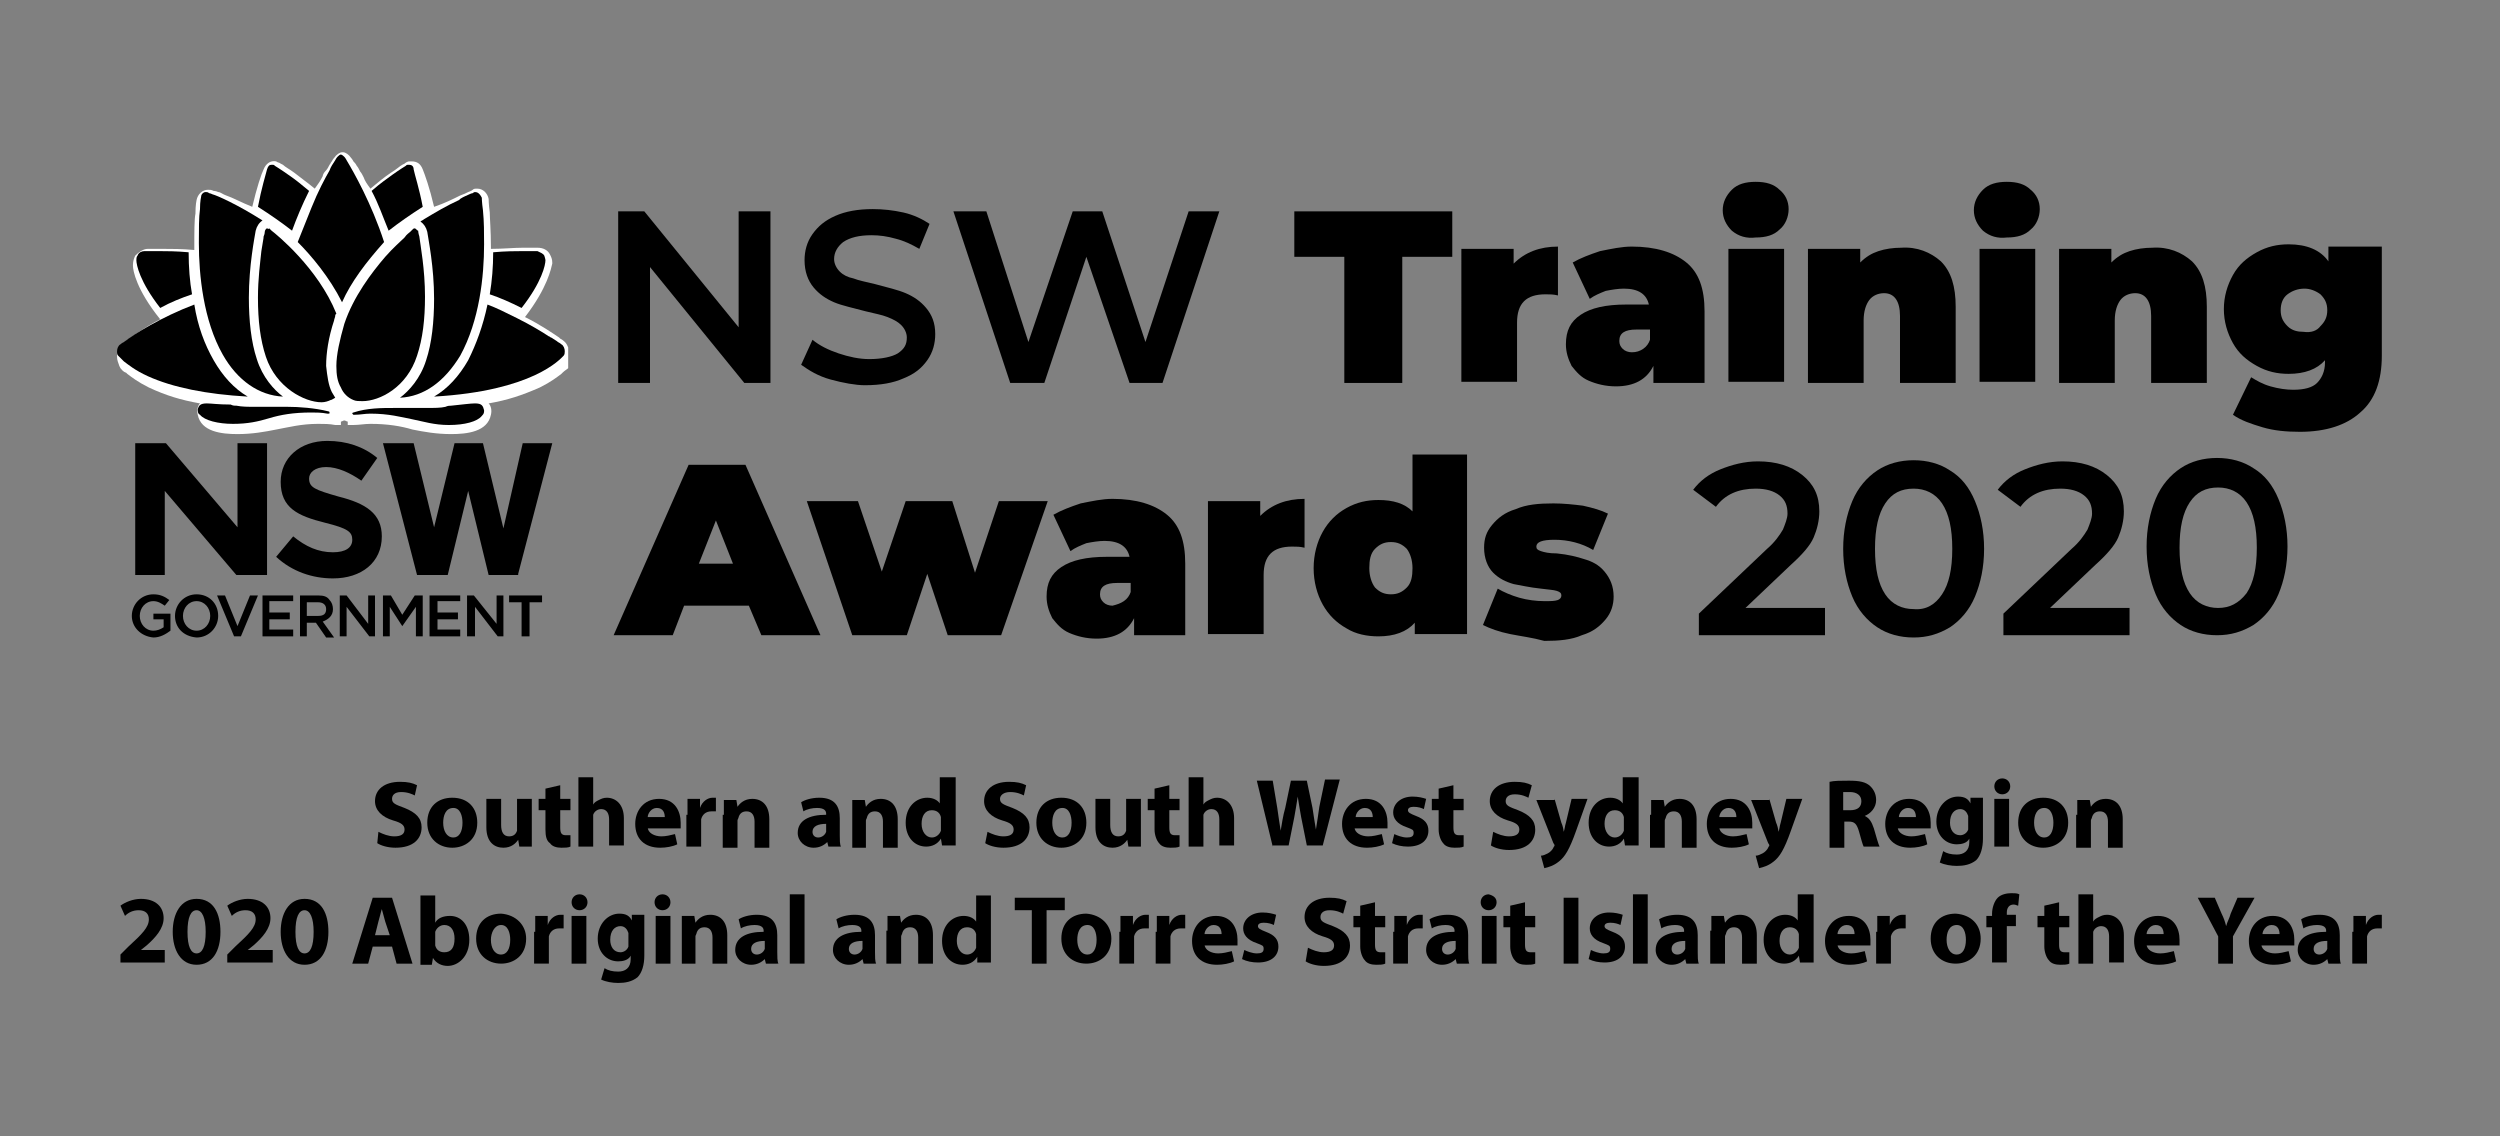 <?xml version="1.0" encoding="UTF-8"?>
<svg xmlns="http://www.w3.org/2000/svg" xmlns:xlink="http://www.w3.org/1999/xlink" version="1.1" x="0px" y="0px" width="220px" height="100px" viewBox="0 0 220 100" style="enable-background:new 0 0 220 100;" xml:space="preserve">
<rect x="0" y="0" width="220" height="100" fill="#808080" stroke="none"/>
<style type="text/css">
	.st0{clip-path:url(#SVGID_00000036240923103399229050000014585857348345368208_);fill:#FFFFFF;}
	.st1{clip-path:url(#SVGID_00000036240923103399229050000014585857348345368208_);}
</style>
<g id="Layer_1">
</g>
<g id="Layer_5">
	<g>
		<g>
			<g>
				<path d="M33.3,73.2c0.4,0.2,0.9,0.4,1.4,0.4c0.6,0,0.9-0.2,0.9-0.6c0-0.4-0.3-0.6-1-0.8c-1-0.3-1.6-0.9-1.6-1.7      c0-1,0.8-1.7,2.2-1.7c0.7,0,1.1,0.1,1.5,0.3L36.5,70c-0.2-0.1-0.6-0.3-1.2-0.3s-0.8,0.3-0.8,0.6c0,0.4,0.3,0.5,1.1,0.8      c1,0.4,1.5,0.9,1.5,1.7c0,1-0.7,1.8-2.3,1.8c-0.7,0-1.3-0.2-1.6-0.4L33.3,73.2z"></path>
				<path d="M42,72.4c0,1.5-1.1,2.2-2.2,2.2c-1.2,0-2.2-0.8-2.2-2.2c0-1.4,0.9-2.2,2.2-2.2C41.2,70.2,42,71.1,42,72.4z M39,72.4      c0,0.7,0.3,1.3,0.9,1.3c0.5,0,0.8-0.5,0.8-1.3c0-0.6-0.2-1.3-0.8-1.3C39.2,71.1,39,71.8,39,72.4z"></path>
				<path d="M46.8,73.2c0,0.5,0,1,0,1.3h-1.1l-0.1-0.6h0c-0.2,0.3-0.6,0.7-1.3,0.7c-0.8,0-1.5-0.5-1.5-1.8v-2.5h1.3v2.3      c0,0.6,0.2,1,0.7,1c0.4,0,0.6-0.2,0.7-0.5c0-0.1,0-0.2,0-0.3v-2.5h1.3V73.2z"></path>
				<path d="M49.3,69.1v1.2h0.9v1h-0.9v1.5c0,0.5,0.1,0.7,0.5,0.7c0.2,0,0.3,0,0.4,0l0,1c-0.2,0.1-0.5,0.1-0.8,0.1      c-0.4,0-0.8-0.1-1-0.4C48.1,74,48,73.6,48,73v-1.7h-0.6v-1H48v-0.9L49.3,69.1z"></path>
				<path d="M50.9,68.4h1.3v2.4h0c0.1-0.2,0.3-0.3,0.5-0.4c0.2-0.1,0.4-0.2,0.7-0.2c0.8,0,1.5,0.6,1.5,1.8v2.4h-1.3v-2.3      c0-0.5-0.2-0.9-0.7-0.9c-0.3,0-0.6,0.2-0.7,0.5c0,0.1,0,0.2,0,0.3v2.5h-1.3V68.4z"></path>
				<path d="M57,72.8c0,0.5,0.6,0.8,1.2,0.8c0.4,0,0.8-0.1,1.2-0.2l0.2,0.9c-0.4,0.2-1,0.3-1.5,0.3c-1.4,0-2.2-0.8-2.2-2.1      c0-1.1,0.7-2.2,2.1-2.2c1.4,0,1.9,1.1,1.9,2.1c0,0.2,0,0.4,0,0.5H57z M58.5,71.9c0-0.3-0.1-0.8-0.7-0.8c-0.5,0-0.8,0.5-0.8,0.8      H58.5z"></path>
				<path d="M60.5,71.7c0-0.6,0-1,0-1.4h1.1l0,0.8h0c0.2-0.6,0.7-0.9,1.1-0.9c0.1,0,0.2,0,0.3,0v1.2c-0.1,0-0.2,0-0.4,0      c-0.5,0-0.8,0.3-0.9,0.7c0,0.1,0,0.2,0,0.3v2.1h-1.3V71.7z"></path>
				<path d="M63.7,71.7c0-0.5,0-1,0-1.3h1.1l0.1,0.6h0c0.2-0.3,0.6-0.7,1.3-0.7c0.9,0,1.5,0.6,1.5,1.8v2.5h-1.3v-2.3      c0-0.5-0.2-0.9-0.7-0.9c-0.4,0-0.6,0.2-0.7,0.5c0,0.1-0.1,0.2-0.1,0.3v2.4h-1.3V71.7z"></path>
				<path d="M72.9,74.5l-0.1-0.4h0c-0.3,0.3-0.7,0.5-1.2,0.5c-0.8,0-1.4-0.6-1.4-1.3c0-1.1,1-1.6,2.5-1.6v-0.1      c0-0.2-0.1-0.5-0.8-0.5c-0.4,0-0.9,0.1-1.2,0.3l-0.2-0.8c0.3-0.2,0.9-0.4,1.6-0.4c1.4,0,1.8,0.8,1.8,1.8v1.5c0,0.4,0,0.8,0.1,1      H72.9z M72.7,72.5c-0.7,0-1.2,0.2-1.2,0.7c0,0.3,0.2,0.5,0.5,0.5c0.3,0,0.6-0.2,0.7-0.5c0-0.1,0-0.1,0-0.2V72.5z"></path>
				<path d="M75,71.7c0-0.5,0-1,0-1.3h1.1l0.1,0.6h0c0.2-0.3,0.6-0.7,1.3-0.7c0.9,0,1.5,0.6,1.5,1.8v2.5h-1.3v-2.3      c0-0.5-0.2-0.9-0.7-0.9c-0.4,0-0.6,0.2-0.7,0.5c0,0.1-0.1,0.2-0.1,0.3v2.4H75V71.7z"></path>
				<path d="M84.1,68.4v4.8c0,0.5,0,1,0,1.2h-1.2l-0.1-0.6h0c-0.3,0.5-0.8,0.7-1.3,0.7c-1,0-1.8-0.8-1.8-2.1c0-1.4,0.9-2.2,1.9-2.2      c0.5,0,0.9,0.2,1.1,0.5h0v-2.3H84.1z M82.8,72.1c0-0.1,0-0.2,0-0.2c-0.1-0.4-0.4-0.6-0.8-0.6c-0.6,0-0.9,0.5-0.9,1.2      c0,0.7,0.4,1.2,0.9,1.2c0.4,0,0.7-0.3,0.8-0.6c0-0.1,0-0.2,0-0.3V72.1z"></path>
				<path d="M86.9,73.2c0.4,0.2,0.9,0.4,1.4,0.4c0.6,0,0.9-0.2,0.9-0.6c0-0.4-0.3-0.6-1-0.8c-1-0.3-1.6-0.9-1.6-1.7      c0-1,0.8-1.7,2.2-1.7c0.7,0,1.1,0.1,1.5,0.3L90.1,70c-0.2-0.1-0.6-0.3-1.2-0.3S88,70,88,70.3c0,0.4,0.3,0.5,1.1,0.8      c1,0.4,1.5,0.9,1.5,1.7c0,1-0.7,1.8-2.3,1.8c-0.7,0-1.3-0.2-1.6-0.4L86.9,73.2z"></path>
				<path d="M95.6,72.4c0,1.5-1.1,2.2-2.2,2.2c-1.2,0-2.2-0.8-2.2-2.2c0-1.4,0.9-2.2,2.2-2.2C94.8,70.2,95.6,71.1,95.6,72.4z       M92.6,72.4c0,0.7,0.3,1.3,0.9,1.3c0.5,0,0.8-0.5,0.8-1.3c0-0.6-0.2-1.3-0.8-1.3C92.8,71.1,92.6,71.8,92.6,72.4z"></path>
				<path d="M100.4,73.2c0,0.5,0,1,0,1.3h-1.1l-0.1-0.6h0c-0.2,0.3-0.6,0.7-1.3,0.7c-0.8,0-1.5-0.5-1.5-1.8v-2.5h1.3v2.3      c0,0.6,0.2,1,0.7,1c0.4,0,0.6-0.2,0.7-0.5c0-0.1,0-0.2,0-0.3v-2.5h1.3V73.2z"></path>
				<path d="M102.9,69.1v1.2h0.9v1h-0.9v1.5c0,0.5,0.1,0.7,0.5,0.7c0.2,0,0.3,0,0.4,0l0,1c-0.2,0.1-0.5,0.1-0.8,0.1      c-0.4,0-0.8-0.1-1-0.4c-0.2-0.2-0.4-0.7-0.4-1.2v-1.7h-0.6v-1h0.6v-0.9L102.9,69.1z"></path>
				<path d="M104.6,68.4h1.3v2.4h0c0.1-0.2,0.3-0.3,0.5-0.4c0.2-0.1,0.4-0.2,0.7-0.2c0.8,0,1.5,0.6,1.5,1.8v2.4h-1.3v-2.3      c0-0.5-0.2-0.9-0.7-0.9c-0.3,0-0.6,0.2-0.7,0.5c0,0.1,0,0.2,0,0.3v2.5h-1.3V68.4z"></path>
				<path d="M112,74.5l-1.4-5.8h1.4l0.4,2.4c0.1,0.7,0.2,1.4,0.3,2h0c0.1-0.6,0.2-1.3,0.4-2l0.5-2.4h1.4l0.5,2.4      c0.1,0.7,0.2,1.3,0.3,1.9h0c0.1-0.6,0.2-1.3,0.3-2l0.5-2.4h1.3l-1.5,5.8h-1.4l-0.5-2.5c-0.1-0.6-0.2-1.1-0.3-1.8h0      c-0.1,0.7-0.2,1.2-0.3,1.8l-0.5,2.5H112z"></path>
				<path d="M119.2,72.8c0,0.5,0.6,0.8,1.2,0.8c0.4,0,0.8-0.1,1.2-0.2l0.2,0.9c-0.4,0.2-1,0.3-1.5,0.3c-1.4,0-2.2-0.8-2.2-2.1      c0-1.1,0.7-2.2,2.1-2.2c1.4,0,1.9,1.1,1.9,2.1c0,0.2,0,0.4,0,0.5H119.2z M120.8,71.9c0-0.3-0.1-0.8-0.7-0.8      c-0.5,0-0.8,0.5-0.8,0.8H120.8z"></path>
				<path d="M122.7,73.4c0.2,0.1,0.7,0.3,1.1,0.3c0.4,0,0.6-0.1,0.6-0.4s-0.1-0.3-0.6-0.5c-0.9-0.3-1.2-0.8-1.2-1.3      c0-0.8,0.7-1.4,1.7-1.4c0.5,0,0.9,0.1,1.2,0.2l-0.2,0.9c-0.2-0.1-0.5-0.2-0.9-0.2c-0.3,0-0.5,0.1-0.5,0.3c0,0.2,0.2,0.3,0.7,0.5      c0.8,0.3,1.1,0.7,1.1,1.3c0,0.8-0.6,1.4-1.8,1.4c-0.5,0-1-0.1-1.4-0.3L122.7,73.4z"></path>
				<path d="M127.9,69.1v1.2h0.9v1h-0.9v1.5c0,0.5,0.1,0.7,0.5,0.7c0.2,0,0.3,0,0.4,0l0,1c-0.2,0.1-0.5,0.1-0.8,0.1      c-0.4,0-0.8-0.1-1-0.4c-0.2-0.2-0.4-0.7-0.4-1.2v-1.7h-0.6v-1h0.6v-0.9L127.9,69.1z"></path>
				<path d="M131.4,73.2c0.4,0.2,0.9,0.4,1.4,0.4c0.6,0,0.9-0.2,0.9-0.6c0-0.4-0.3-0.6-1-0.8c-1-0.3-1.6-0.9-1.6-1.7      c0-1,0.8-1.7,2.2-1.7c0.7,0,1.1,0.1,1.5,0.3l-0.3,1.1c-0.2-0.1-0.6-0.3-1.2-0.3c-0.6,0-0.8,0.3-0.8,0.6c0,0.4,0.3,0.5,1.1,0.8      c1,0.4,1.5,0.9,1.5,1.7c0,1-0.7,1.8-2.3,1.8c-0.7,0-1.3-0.2-1.6-0.4L131.4,73.2z"></path>
				<path d="M136.8,70.3l0.6,2.1c0.1,0.2,0.2,0.6,0.2,0.8h0c0.1-0.2,0.1-0.5,0.2-0.8l0.5-2.1h1.4l-1,2.8c-0.6,1.7-1,2.3-1.5,2.7      c-0.5,0.4-0.9,0.5-1.3,0.6l-0.3-1.1c0.2,0,0.4-0.1,0.6-0.2c0.2-0.1,0.4-0.3,0.5-0.5c0-0.1,0.1-0.1,0.1-0.2c0,0,0-0.1-0.1-0.2      l-1.5-3.8H136.8z"></path>
				<path d="M144.2,68.4v4.8c0,0.5,0,1,0,1.2h-1.2l-0.1-0.6h0c-0.3,0.5-0.8,0.7-1.3,0.7c-1,0-1.8-0.8-1.8-2.1c0-1.4,0.9-2.2,1.9-2.2      c0.5,0,0.9,0.2,1.1,0.5h0v-2.3H144.2z M142.9,72.1c0-0.1,0-0.2,0-0.2c-0.1-0.4-0.4-0.6-0.8-0.6c-0.6,0-0.9,0.5-0.9,1.2      c0,0.7,0.4,1.2,0.9,1.2c0.4,0,0.7-0.3,0.8-0.6c0-0.1,0-0.2,0-0.3V72.1z"></path>
				<path d="M145.3,71.7c0-0.5,0-1,0-1.3h1.1l0.1,0.6h0c0.2-0.3,0.6-0.7,1.3-0.7c0.9,0,1.5,0.6,1.5,1.8v2.5h-1.3v-2.3      c0-0.5-0.2-0.9-0.7-0.9c-0.4,0-0.6,0.2-0.7,0.5c0,0.1-0.1,0.2-0.1,0.3v2.4h-1.3V71.7z"></path>
				<path d="M151.3,72.8c0,0.5,0.6,0.8,1.2,0.8c0.4,0,0.8-0.1,1.2-0.2l0.2,0.9c-0.4,0.2-1,0.3-1.5,0.3c-1.4,0-2.2-0.8-2.2-2.1      c0-1.1,0.7-2.2,2.1-2.2c1.4,0,1.9,1.1,1.9,2.1c0,0.2,0,0.4,0,0.5H151.3z M152.8,71.9c0-0.3-0.1-0.8-0.7-0.8      c-0.5,0-0.8,0.5-0.8,0.8H152.8z"></path>
				<path d="M155.7,70.3l0.6,2.1c0.1,0.2,0.2,0.6,0.2,0.8h0c0.1-0.2,0.1-0.5,0.2-0.8l0.5-2.1h1.4l-1,2.8c-0.6,1.7-1,2.3-1.5,2.7      c-0.5,0.4-0.9,0.5-1.3,0.6l-0.3-1.1c0.2,0,0.4-0.1,0.6-0.2c0.2-0.1,0.4-0.3,0.5-0.5c0-0.1,0.1-0.1,0.1-0.2c0,0,0-0.1-0.1-0.2      l-1.5-3.8H155.7z"></path>
				<path d="M161,68.8c0.4-0.1,1-0.1,1.7-0.1c0.9,0,1.5,0.1,1.9,0.5c0.3,0.3,0.5,0.7,0.5,1.2c0,0.7-0.5,1.2-1,1.4v0      c0.4,0.2,0.6,0.5,0.8,1.1c0.2,0.7,0.4,1.4,0.5,1.6H164c-0.1-0.2-0.2-0.6-0.4-1.3c-0.2-0.7-0.4-0.9-0.9-0.9h-0.4v2.3H161V68.8z       M162.3,71.3h0.5c0.7,0,1-0.3,1-0.8c0-0.5-0.4-0.8-1-0.8c-0.3,0-0.5,0-0.6,0V71.3z"></path>
				<path d="M167,72.8c0,0.5,0.6,0.8,1.2,0.8c0.4,0,0.8-0.1,1.2-0.2l0.2,0.9c-0.4,0.2-1,0.3-1.5,0.3c-1.4,0-2.2-0.8-2.2-2.1      c0-1.1,0.7-2.2,2.1-2.2c1.4,0,1.9,1.1,1.9,2.1c0,0.2,0,0.4,0,0.5H167z M168.6,71.9c0-0.3-0.1-0.8-0.7-0.8      c-0.5,0-0.8,0.5-0.8,0.8H168.6z"></path>
				<path d="M174.5,70.3c0,0.3,0,0.6,0,1.2v2.3c0,0.8-0.2,1.5-0.6,1.9c-0.5,0.4-1.1,0.5-1.7,0.5c-0.5,0-1.1-0.1-1.5-0.3l0.3-1      c0.3,0.2,0.7,0.3,1.2,0.3c0.6,0,1.1-0.3,1.1-1.1v-0.3h0c-0.2,0.4-0.7,0.5-1.1,0.5c-1,0-1.8-0.8-1.8-2c0-1.3,0.9-2.2,1.9-2.2      c0.6,0,0.9,0.2,1.1,0.6h0l0-0.5H174.5z M173.2,72c0-0.1,0-0.2,0-0.2c-0.1-0.3-0.3-0.6-0.7-0.6c-0.5,0-0.9,0.4-0.9,1.2      c0,0.6,0.3,1.1,0.9,1.1c0.3,0,0.6-0.2,0.7-0.5c0-0.1,0-0.2,0-0.3V72z"></path>
				<path d="M176.9,69.2c0,0.4-0.3,0.7-0.7,0.7c-0.4,0-0.7-0.3-0.7-0.7c0-0.4,0.3-0.7,0.7-0.7C176.6,68.5,176.9,68.8,176.9,69.2z       M175.5,74.5v-4.2h1.3v4.2H175.5z"></path>
				<path d="M182,72.4c0,1.5-1.1,2.2-2.2,2.2c-1.2,0-2.2-0.8-2.2-2.2c0-1.4,0.9-2.2,2.2-2.2C181.2,70.2,182,71.1,182,72.4z       M179,72.4c0,0.7,0.3,1.3,0.9,1.3c0.5,0,0.8-0.5,0.8-1.3c0-0.6-0.2-1.3-0.8-1.3C179.2,71.1,179,71.8,179,72.4z"></path>
				<path d="M182.8,71.7c0-0.5,0-1,0-1.3h1.1l0.1,0.6h0c0.2-0.3,0.6-0.7,1.3-0.7c0.9,0,1.5,0.6,1.5,1.8v2.5h-1.3v-2.3      c0-0.5-0.2-0.9-0.7-0.9c-0.4,0-0.6,0.2-0.7,0.5c0,0.1-0.1,0.2-0.1,0.3v2.4h-1.3V71.7z"></path>
				<path d="M10.6,84.8V84l0.7-0.7c1.2-1.1,1.8-1.7,1.8-2.4c0-0.5-0.3-0.8-0.9-0.8c-0.5,0-0.9,0.2-1.2,0.5l-0.4-0.9      c0.4-0.3,1.1-0.6,1.8-0.6c1.3,0,2,0.7,2,1.7c0,0.9-0.7,1.7-1.5,2.4l-0.5,0.4v0h2.1v1.1H10.6z"></path>
				<path d="M19.4,82c0,1.7-0.7,2.9-2.1,2.9c-1.4,0-2.1-1.3-2.1-2.9c0-1.6,0.7-2.9,2.1-2.9C18.8,79.1,19.4,80.4,19.4,82z M16.5,82      c0,1.3,0.3,1.9,0.8,1.9c0.5,0,0.8-0.6,0.8-1.9c0-1.2-0.3-1.9-0.8-1.9C16.8,80.1,16.5,80.7,16.5,82z"></path>
				<path d="M20,84.8V84l0.7-0.7c1.2-1.1,1.8-1.7,1.8-2.4c0-0.5-0.3-0.8-0.9-0.8c-0.5,0-0.9,0.2-1.2,0.5l-0.4-0.9      c0.4-0.3,1.1-0.6,1.8-0.6c1.3,0,2,0.7,2,1.7c0,0.9-0.7,1.7-1.5,2.4l-0.5,0.4v0H24v1.1H20z"></path>
				<path d="M28.9,82c0,1.7-0.7,2.9-2.1,2.9c-1.4,0-2.1-1.3-2.1-2.9c0-1.6,0.7-2.9,2.1-2.9C28.3,79.1,28.9,80.4,28.9,82z M26,82      c0,1.3,0.3,1.9,0.8,1.9c0.5,0,0.8-0.6,0.8-1.9c0-1.2-0.3-1.9-0.8-1.9C26.3,80.1,26,80.7,26,82z"></path>
				<path d="M32.8,83.3l-0.4,1.5h-1.4l1.8-5.8h1.7l1.8,5.8h-1.4l-0.4-1.5H32.8z M34.3,82.3l-0.4-1.2c-0.1-0.3-0.2-0.8-0.3-1.1h0      c-0.1,0.3-0.2,0.8-0.3,1.1L33,82.3H34.3z"></path>
				<path d="M37,84.8c0-0.3,0-0.8,0-1.2v-4.8h1.3v2.4h0c0.2-0.4,0.7-0.6,1.3-0.6c1,0,1.7,0.8,1.7,2.1c0,1.5-1,2.3-1.9,2.3      c-0.5,0-1-0.2-1.3-0.7h0l-0.1,0.6H37z M38.3,83c0,0.1,0,0.2,0,0.2c0.1,0.4,0.4,0.6,0.8,0.6c0.6,0,0.9-0.4,0.9-1.2      c0-0.7-0.3-1.2-0.9-1.2c-0.4,0-0.7,0.3-0.8,0.6c0,0.1,0,0.2,0,0.2V83z"></path>
				<path d="M46.3,82.6c0,1.5-1.1,2.2-2.2,2.2c-1.2,0-2.2-0.8-2.2-2.2c0-1.4,0.9-2.2,2.2-2.2C45.4,80.5,46.3,81.4,46.3,82.6z       M43.2,82.7c0,0.7,0.3,1.3,0.9,1.3c0.5,0,0.8-0.5,0.8-1.3c0-0.6-0.2-1.3-0.8-1.3C43.5,81.4,43.2,82.1,43.2,82.7z"></path>
				<path d="M47.1,82c0-0.6,0-1,0-1.4h1.1l0,0.8h0c0.2-0.6,0.7-0.9,1.1-0.9c0.1,0,0.2,0,0.3,0v1.2c-0.1,0-0.2,0-0.4,0      c-0.5,0-0.8,0.3-0.9,0.7c0,0.1,0,0.2,0,0.3v2.1h-1.3V82z"></path>
				<path d="M51.7,79.4c0,0.4-0.3,0.7-0.7,0.7c-0.4,0-0.7-0.3-0.7-0.7c0-0.4,0.3-0.7,0.7-0.7S51.7,79,51.7,79.4z M50.3,84.8v-4.2      h1.3v4.2H50.3z"></path>
				<path d="M56.7,80.6c0,0.3,0,0.6,0,1.2v2.3c0,0.8-0.2,1.5-0.6,1.9c-0.5,0.4-1.1,0.5-1.7,0.5c-0.5,0-1.1-0.1-1.5-0.3l0.3-1      c0.3,0.2,0.7,0.3,1.2,0.3c0.6,0,1.1-0.3,1.1-1.1v-0.3h0c-0.2,0.4-0.7,0.5-1.1,0.5c-1,0-1.8-0.8-1.8-2c0-1.3,0.9-2.2,1.9-2.2      c0.6,0,0.9,0.2,1.1,0.6h0l0-0.5H56.7z M55.3,82.3c0-0.1,0-0.2,0-0.2c-0.1-0.3-0.3-0.6-0.7-0.6c-0.5,0-0.9,0.4-0.9,1.2      c0,0.6,0.3,1.1,0.9,1.1c0.3,0,0.6-0.2,0.7-0.5c0-0.1,0-0.2,0-0.3V82.3z"></path>
				<path d="M59,79.4c0,0.4-0.3,0.7-0.7,0.7c-0.4,0-0.7-0.3-0.7-0.7c0-0.4,0.3-0.7,0.7-0.7S59,79,59,79.4z M57.7,84.8v-4.2H59v4.2      H57.7z"></path>
				<path d="M60,81.9c0-0.5,0-1,0-1.3h1.1l0.1,0.6h0c0.2-0.3,0.6-0.7,1.3-0.7c0.9,0,1.5,0.6,1.5,1.8v2.5h-1.3v-2.3      c0-0.5-0.2-0.9-0.7-0.9c-0.4,0-0.6,0.2-0.7,0.5c0,0.1-0.1,0.2-0.1,0.3v2.4H60V81.9z"></path>
				<path d="M67.4,84.8l-0.1-0.4h0c-0.3,0.3-0.7,0.5-1.2,0.5c-0.8,0-1.4-0.6-1.4-1.3c0-1.1,1-1.6,2.5-1.6v-0.1      c0-0.2-0.1-0.5-0.8-0.5c-0.4,0-0.9,0.1-1.2,0.3l-0.2-0.8c0.3-0.2,0.9-0.4,1.6-0.4c1.4,0,1.8,0.8,1.8,1.8v1.5c0,0.4,0,0.8,0.1,1      H67.4z M67.3,82.8c-0.7,0-1.2,0.2-1.2,0.7c0,0.3,0.2,0.5,0.5,0.5c0.3,0,0.6-0.2,0.7-0.5c0-0.1,0-0.1,0-0.2V82.8z"></path>
				<path d="M69.5,78.7h1.3v6.1h-1.3V78.7z"></path>
				<path d="M76,84.8l-0.1-0.4h0c-0.3,0.3-0.7,0.5-1.2,0.5c-0.8,0-1.4-0.6-1.4-1.3c0-1.1,1-1.6,2.5-1.6v-0.1c0-0.2-0.1-0.5-0.8-0.5      c-0.4,0-0.9,0.1-1.2,0.3l-0.2-0.8c0.3-0.2,0.9-0.4,1.6-0.4c1.4,0,1.8,0.8,1.8,1.8v1.5c0,0.4,0,0.8,0.1,1H76z M75.9,82.8      c-0.7,0-1.2,0.2-1.2,0.7c0,0.3,0.2,0.5,0.5,0.5c0.3,0,0.6-0.2,0.7-0.5c0-0.1,0-0.1,0-0.2V82.8z"></path>
				<path d="M78.1,81.9c0-0.5,0-1,0-1.3h1.1l0.1,0.6h0c0.2-0.3,0.6-0.7,1.3-0.7c0.9,0,1.5,0.6,1.5,1.8v2.5h-1.3v-2.3      c0-0.5-0.2-0.9-0.7-0.9c-0.4,0-0.6,0.2-0.7,0.5c0,0.1-0.1,0.2-0.1,0.3v2.4h-1.3V81.9z"></path>
				<path d="M87.2,78.7v4.8c0,0.5,0,1,0,1.2h-1.2L86,84.2h0c-0.3,0.5-0.8,0.7-1.3,0.7c-1,0-1.8-0.8-1.8-2.1c0-1.4,0.9-2.2,1.9-2.2      c0.5,0,0.9,0.2,1.1,0.5h0v-2.3H87.2z M85.9,82.4c0-0.1,0-0.2,0-0.2c-0.1-0.4-0.4-0.6-0.8-0.6c-0.6,0-0.9,0.5-0.9,1.2      c0,0.7,0.4,1.2,0.9,1.2c0.4,0,0.7-0.3,0.8-0.6c0-0.1,0-0.2,0-0.3V82.4z"></path>
				<path d="M90.8,80.1h-1.5V79h4.4v1.1h-1.6v4.7h-1.3V80.1z"></path>
				<path d="M97.8,82.6c0,1.5-1.1,2.2-2.2,2.2c-1.2,0-2.2-0.8-2.2-2.2c0-1.4,0.9-2.2,2.2-2.2C96.9,80.5,97.8,81.4,97.8,82.6z       M94.8,82.7c0,0.7,0.3,1.3,0.9,1.3c0.5,0,0.8-0.5,0.8-1.3c0-0.6-0.2-1.3-0.8-1.3C95,81.4,94.8,82.1,94.8,82.7z"></path>
				<path d="M98.6,82c0-0.6,0-1,0-1.4h1.1l0,0.8h0c0.2-0.6,0.7-0.9,1.1-0.9c0.1,0,0.2,0,0.3,0v1.2c-0.1,0-0.2,0-0.4,0      c-0.5,0-0.8,0.3-0.9,0.7c0,0.1,0,0.2,0,0.3v2.1h-1.3V82z"></path>
				<path d="M101.8,82c0-0.6,0-1,0-1.4h1.1l0,0.8h0c0.2-0.6,0.7-0.9,1.1-0.9c0.1,0,0.2,0,0.3,0v1.2c-0.1,0-0.2,0-0.4,0      c-0.5,0-0.8,0.3-0.9,0.7c0,0.1,0,0.2,0,0.3v2.1h-1.3V82z"></path>
				<path d="M106,83.1c0,0.5,0.6,0.8,1.2,0.8c0.4,0,0.8-0.1,1.2-0.2l0.2,0.9c-0.4,0.2-1,0.3-1.5,0.3c-1.4,0-2.2-0.8-2.2-2.1      c0-1.1,0.7-2.2,2.1-2.2c1.4,0,1.9,1.1,1.9,2.1c0,0.2,0,0.4,0,0.5H106z M107.5,82.2c0-0.3-0.1-0.8-0.7-0.8      c-0.5,0-0.8,0.5-0.8,0.8H107.5z"></path>
				<path d="M109.5,83.6c0.2,0.1,0.7,0.3,1.1,0.3c0.4,0,0.6-0.1,0.6-0.4s-0.1-0.3-0.6-0.5c-0.9-0.3-1.2-0.8-1.2-1.3      c0-0.8,0.7-1.4,1.7-1.4c0.5,0,0.9,0.1,1.2,0.2l-0.2,0.9c-0.2-0.1-0.5-0.2-0.9-0.2c-0.3,0-0.5,0.1-0.5,0.3c0,0.2,0.2,0.3,0.7,0.5      c0.8,0.3,1.1,0.7,1.1,1.3c0,0.8-0.6,1.4-1.8,1.4c-0.5,0-1-0.1-1.4-0.3L109.5,83.6z"></path>
				<path d="M115.1,83.4c0.4,0.2,0.9,0.4,1.4,0.4c0.6,0,0.9-0.2,0.9-0.6c0-0.4-0.3-0.6-1-0.8c-1-0.3-1.6-0.9-1.6-1.7      c0-1,0.8-1.7,2.2-1.7c0.7,0,1.1,0.1,1.5,0.3l-0.3,1.1c-0.2-0.1-0.6-0.3-1.2-0.3c-0.6,0-0.8,0.3-0.8,0.6c0,0.4,0.3,0.5,1.1,0.8      c1,0.4,1.5,0.9,1.5,1.7c0,1-0.7,1.8-2.3,1.8c-0.7,0-1.3-0.2-1.6-0.4L115.1,83.4z"></path>
				<path d="M121,79.4v1.2h0.9v1H121v1.5c0,0.5,0.1,0.7,0.5,0.7c0.2,0,0.3,0,0.4,0l0,1c-0.2,0.1-0.5,0.1-0.8,0.1      c-0.4,0-0.8-0.1-1-0.4c-0.2-0.2-0.4-0.7-0.4-1.2v-1.7h-0.6v-1h0.6v-0.9L121,79.4z"></path>
				<path d="M122.7,82c0-0.6,0-1,0-1.4h1.1l0,0.8h0c0.2-0.6,0.7-0.9,1.1-0.9c0.1,0,0.2,0,0.3,0v1.2c-0.1,0-0.2,0-0.4,0      c-0.5,0-0.8,0.3-0.9,0.7c0,0.1,0,0.2,0,0.3v2.1h-1.3V82z"></path>
				<path d="M128.2,84.8l-0.1-0.4h0c-0.3,0.3-0.7,0.5-1.2,0.5c-0.8,0-1.4-0.6-1.4-1.3c0-1.1,1-1.6,2.5-1.6v-0.1      c0-0.2-0.1-0.5-0.8-0.5c-0.4,0-0.9,0.1-1.2,0.3l-0.2-0.8c0.3-0.2,0.9-0.4,1.6-0.4c1.4,0,1.8,0.8,1.8,1.8v1.5c0,0.4,0,0.8,0.1,1      H128.2z M128.1,82.8c-0.7,0-1.2,0.2-1.2,0.7c0,0.3,0.2,0.5,0.5,0.5c0.3,0,0.6-0.2,0.7-0.5c0-0.1,0-0.1,0-0.2V82.8z"></path>
				<path d="M131.7,79.4c0,0.4-0.3,0.7-0.7,0.7c-0.4,0-0.7-0.3-0.7-0.7c0-0.4,0.3-0.7,0.7-0.7C131.4,78.8,131.7,79,131.7,79.4z       M130.4,84.8v-4.2h1.3v4.2H130.4z"></path>
				<path d="M134.2,79.4v1.2h0.9v1h-0.9v1.5c0,0.5,0.1,0.7,0.5,0.7c0.2,0,0.3,0,0.4,0l0,1c-0.2,0.1-0.5,0.1-0.8,0.1      c-0.4,0-0.8-0.1-1-0.4c-0.2-0.2-0.4-0.7-0.4-1.2v-1.7h-0.6v-1h0.6v-0.9L134.2,79.4z"></path>
				<path d="M138.9,79v5.8h-1.3V79H138.9z"></path>
				<path d="M140,83.6c0.2,0.1,0.7,0.3,1.1,0.3c0.4,0,0.6-0.1,0.6-0.4s-0.1-0.3-0.6-0.5c-0.9-0.3-1.2-0.8-1.2-1.3      c0-0.8,0.7-1.4,1.7-1.4c0.5,0,0.9,0.1,1.2,0.2l-0.2,0.9c-0.2-0.1-0.5-0.2-0.9-0.2c-0.3,0-0.5,0.1-0.5,0.3c0,0.2,0.2,0.3,0.7,0.5      c0.8,0.3,1.1,0.7,1.1,1.3c0,0.8-0.6,1.4-1.8,1.4c-0.5,0-1-0.1-1.4-0.3L140,83.6z"></path>
				<path d="M143.7,78.7h1.3v6.1h-1.3V78.7z"></path>
				<path d="M148.4,84.8l-0.1-0.4h0c-0.3,0.3-0.7,0.5-1.2,0.5c-0.8,0-1.4-0.6-1.4-1.3c0-1.1,1-1.6,2.5-1.6v-0.1      c0-0.2-0.1-0.5-0.8-0.5c-0.4,0-0.9,0.1-1.2,0.3l-0.2-0.8c0.3-0.2,0.9-0.4,1.6-0.4c1.4,0,1.8,0.8,1.8,1.8v1.5c0,0.4,0,0.8,0.1,1      H148.4z M148.3,82.8c-0.7,0-1.2,0.2-1.2,0.7c0,0.3,0.2,0.5,0.5,0.5c0.3,0,0.6-0.2,0.7-0.5c0-0.1,0-0.1,0-0.2V82.8z"></path>
				<path d="M150.6,81.9c0-0.5,0-1,0-1.3h1.1l0.1,0.6h0c0.2-0.3,0.6-0.7,1.3-0.7c0.9,0,1.5,0.6,1.5,1.8v2.5h-1.3v-2.3      c0-0.5-0.2-0.9-0.7-0.9c-0.4,0-0.6,0.2-0.7,0.5c0,0.1-0.1,0.2-0.1,0.3v2.4h-1.3V81.9z"></path>
				<path d="M159.6,78.7v4.8c0,0.5,0,1,0,1.2h-1.2l-0.1-0.6h0c-0.3,0.5-0.8,0.7-1.3,0.7c-1,0-1.8-0.8-1.8-2.1c0-1.4,0.9-2.2,1.9-2.2      c0.5,0,0.9,0.2,1.1,0.5h0v-2.3H159.6z M158.3,82.4c0-0.1,0-0.2,0-0.2c-0.1-0.4-0.4-0.6-0.8-0.6c-0.6,0-0.9,0.5-0.9,1.2      c0,0.7,0.4,1.2,0.9,1.2c0.4,0,0.7-0.3,0.8-0.6c0-0.1,0-0.2,0-0.3V82.4z"></path>
				<path d="M161.7,83.1c0,0.5,0.6,0.8,1.2,0.8c0.4,0,0.8-0.1,1.2-0.2l0.2,0.9c-0.4,0.2-1,0.3-1.5,0.3c-1.4,0-2.2-0.8-2.2-2.1      c0-1.1,0.7-2.2,2.1-2.2c1.4,0,1.9,1.1,1.9,2.1c0,0.2,0,0.4,0,0.5H161.7z M163.2,82.2c0-0.3-0.1-0.8-0.7-0.8      c-0.5,0-0.8,0.5-0.8,0.8H163.2z"></path>
				<path d="M165.2,82c0-0.6,0-1,0-1.4h1.1l0,0.8h0c0.2-0.6,0.7-0.9,1.1-0.9c0.1,0,0.2,0,0.3,0v1.2c-0.1,0-0.2,0-0.4,0      c-0.5,0-0.8,0.3-0.9,0.7c0,0.1,0,0.2,0,0.3v2.1h-1.3V82z"></path>
				<path d="M174.3,82.6c0,1.5-1.1,2.2-2.2,2.2c-1.2,0-2.2-0.8-2.2-2.2c0-1.4,0.9-2.2,2.2-2.2C173.5,80.5,174.3,81.4,174.3,82.6z       M171.3,82.7c0,0.7,0.3,1.3,0.9,1.3c0.5,0,0.8-0.5,0.8-1.3c0-0.6-0.2-1.3-0.8-1.3C171.5,81.4,171.3,82.1,171.3,82.7z"></path>
				<path d="M175.3,84.8v-3.2h-0.5v-1h0.5v-0.2c0-0.5,0.2-1.1,0.5-1.4c0.3-0.3,0.8-0.4,1.2-0.4c0.3,0,0.5,0,0.7,0.1l-0.1,1      c-0.1,0-0.2-0.1-0.4-0.1c-0.4,0-0.6,0.3-0.6,0.7v0.2h0.8v1h-0.8v3.2H175.3z"></path>
				<path d="M181.2,79.4v1.2h0.9v1h-0.9v1.5c0,0.5,0.1,0.7,0.5,0.7c0.2,0,0.3,0,0.4,0l0,1c-0.2,0.1-0.5,0.1-0.8,0.1      c-0.4,0-0.8-0.1-1-0.4c-0.2-0.2-0.4-0.7-0.4-1.2v-1.7h-0.6v-1h0.6v-0.9L181.2,79.4z"></path>
				<path d="M182.9,78.7h1.3v2.4h0c0.1-0.2,0.3-0.3,0.5-0.4c0.2-0.1,0.4-0.2,0.7-0.2c0.8,0,1.5,0.6,1.5,1.8v2.4h-1.3v-2.3      c0-0.5-0.2-0.9-0.7-0.9c-0.3,0-0.6,0.2-0.7,0.5c0,0.1,0,0.2,0,0.3v2.5h-1.3V78.7z"></path>
				<path d="M188.9,83.1c0,0.5,0.6,0.8,1.2,0.8c0.4,0,0.8-0.1,1.2-0.2l0.2,0.9c-0.4,0.2-1,0.3-1.5,0.3c-1.4,0-2.2-0.8-2.2-2.1      c0-1.1,0.7-2.2,2.1-2.2c1.4,0,1.9,1.1,1.9,2.1c0,0.2,0,0.4,0,0.5H188.9z M190.4,82.2c0-0.3-0.1-0.8-0.7-0.8      c-0.5,0-0.8,0.5-0.8,0.8H190.4z"></path>
				<path d="M195.2,84.8v-2.4l-1.8-3.4h1.5l0.6,1.4c0.2,0.4,0.3,0.7,0.4,1.1h0c0.1-0.4,0.3-0.7,0.4-1.1l0.6-1.4h1.5l-1.9,3.4v2.4      H195.2z"></path>
				<path d="M199,83.1c0,0.5,0.6,0.8,1.2,0.8c0.4,0,0.8-0.1,1.2-0.2l0.2,0.9c-0.4,0.2-1,0.3-1.5,0.3c-1.4,0-2.2-0.8-2.2-2.1      c0-1.1,0.7-2.2,2.1-2.2c1.4,0,1.9,1.1,1.9,2.1c0,0.2,0,0.4,0,0.5H199z M200.6,82.2c0-0.3-0.1-0.8-0.7-0.8      c-0.5,0-0.8,0.5-0.8,0.8H200.6z"></path>
				<path d="M204.9,84.8l-0.1-0.4h0c-0.3,0.3-0.7,0.5-1.2,0.5c-0.8,0-1.4-0.6-1.4-1.3c0-1.1,1-1.6,2.5-1.6v-0.1      c0-0.2-0.1-0.5-0.8-0.5c-0.4,0-0.9,0.1-1.2,0.3l-0.2-0.8c0.3-0.2,0.9-0.4,1.6-0.4c1.4,0,1.8,0.8,1.8,1.8v1.5c0,0.4,0,0.8,0.1,1      H204.9z M204.8,82.8c-0.7,0-1.2,0.2-1.2,0.7c0,0.3,0.2,0.5,0.5,0.5c0.3,0,0.6-0.2,0.7-0.5c0-0.1,0-0.1,0-0.2V82.8z"></path>
				<path d="M207.1,82c0-0.6,0-1,0-1.4h1.1l0,0.8h0c0.2-0.6,0.7-0.9,1.1-0.9c0.1,0,0.2,0,0.3,0v1.2c-0.1,0-0.2,0-0.4,0      c-0.5,0-0.8,0.3-0.9,0.7c0,0.1,0,0.2,0,0.3v2.1h-1.3V82z"></path>
			</g>
		</g>
		<g>
			<g>
				<defs>
					<rect id="SVGID_1_" x="9.9" y="13.1" width="40.1" height="43"></rect>
				</defs>
				<clipPath id="SVGID_00000070094975381668256850000005082126214304805529_">
					<use xlink:href="#SVGID_1_" style="overflow:visible;"></use>
				</clipPath>
				<path style="clip-path:url(#SVGID_00000070094975381668256850000005082126214304805529_);fill:#FFFFFF;" d="M49.6,30      c0,0-0.1-0.1-0.3-0.2l-0.1-0.1c-0.6-0.4-1.6-1.1-3-1.8c2-2.6,2.3-4.3,2.4-4.7l0-0.1c0-0.3-0.1-0.5-0.2-0.7      c-0.2-0.4-0.6-0.6-1.1-0.6c0,0-0.5,0-1.3,0c-0.8,0-1.7,0.1-2.8,0.1c0-0.1,0-0.1,0-0.2v0c0-1.4-0.1-2.5-0.1-3      c-0.1-0.7-0.1-1.2-0.1-1.2c-0.1-0.5-0.5-0.9-1-0.9c-0.2,0-0.3,0-0.4,0.1c0,0-0.1,0.1-0.4,0.2c-0.2,0.1-0.4,0.2-0.7,0.3      c-0.6,0.3-1.4,0.7-2.3,1c-0.4-1.7-0.8-2.8-1-3.3l0,0c-0.2-0.5-0.5-0.7-1-0.7c-0.1,0-0.1,0-0.2,0c-0.1,0-0.3,0.1-0.4,0.2      l-0.2,0.1v0c-0.2,0.1-0.5,0.4-1,0.7c-0.6,0.4-1.2,0.9-1.8,1.4c-0.3-0.4-0.5-0.7-0.6-1c-0.1-0.2-0.2-0.4-0.3-0.5      c-0.1-0.2-0.2-0.4-0.3-0.5c-0.1-0.2-0.2-0.3-0.3-0.4c-0.1-0.2-0.2-0.3-0.2-0.3l0,0c-0.2-0.3-0.5-0.5-0.7-0.5l-0.1,0      c-0.2,0-0.5,0.2-0.7,0.5l0,0c0,0-0.1,0.1-0.2,0.3c-0.1,0.1-0.1,0.2-0.2,0.3c-0.1,0.2-0.2,0.4-0.4,0.6c-0.1,0.1-0.2,0.3-0.2,0.4      c-0.2,0.4-0.4,0.7-0.7,1.1c-0.6-0.5-1.3-1-1.8-1.4c-0.4-0.3-0.8-0.5-1-0.7l-0.2-0.1c-0.1-0.1-0.3-0.1-0.4-0.2      c-0.5-0.1-0.9,0.2-1.1,0.7l0,0c-0.2,0.4-0.6,1.6-1,3.3c-1-0.4-1.7-0.8-2.3-1c-0.3-0.1-0.5-0.3-0.7-0.3c-0.2-0.1-0.4-0.1-0.4-0.1      c-0.2-0.1-0.3-0.1-0.5-0.1h0c-0.5,0-0.9,0.4-1,0.9c0,0-0.1,0.4-0.1,1.2c-0.1,0.5-0.1,1.6-0.1,3v0c0,0.1,0,0.2,0,0.2      c-1.1-0.1-2-0.1-2.8-0.1c-0.8,0-1.3,0-1.3,0c-0.4,0-0.8,0.3-1.1,0.6c-0.1,0.2-0.2,0.5-0.2,0.8l0,0.1c0,0.4,0.3,2.1,2.4,4.7      c-1.4,0.7-2.4,1.5-3,1.9l-0.1,0.1c-0.2,0.1-0.3,0.2-0.3,0.2c-0.4,0.3-0.4,0.8-0.4,1.1c0,0.3,0.1,0.5,0.2,0.8l0.1,0.2h0      c0.1,0.1,0.2,0.3,0.5,0.4l0.1,0.1c0.4,0.3,0.9,0.7,1.9,1.2c1.5,0.7,2.8,1.1,4.5,1.4c0,0,0,0,0,0c-0.2,0.2-0.3,0.6-0.2,1l0,0      c0.3,1.5,2.1,1.7,3.5,1.7c1.3,0,2.4-0.2,3.4-0.4c1.1-0.2,2.2-0.5,3.7-0.5c0.5,0,1,0,1.5,0.1l0.5,0v-0.3c0.1,0,0.2-0.1,0.3-0.1      c0.1,0,0.2,0.1,0.3,0.1v0.3l0.5,0c0.5,0,1-0.1,1.5-0.1c1.5,0,2.7,0.2,3.7,0.5c1,0.2,2.1,0.4,3.4,0.4c1.4,0,3.2-0.2,3.5-1.7l0,0      c0.1-0.4,0-0.8-0.2-1c0,0,0,0,0,0c1.7-0.3,2.9-0.7,4.5-1.4c1-0.5,1.5-0.9,1.9-1.2l0.1-0.1c0.2-0.2,0.4-0.3,0.5-0.4h0l0.1-0.2      c0.1-0.2,0.2-0.5,0.2-0.8C50,30.7,50,30.3,49.6,30"></path>
				<g style="clip-path:url(#SVGID_00000070094975381668256850000005082126214304805529_);">
					<path d="M20.9,46.4L14.6,39h-2.7v11.6h2.6v-7.4l6.3,7.4h2.7V39h-2.6V46.4z M46,39l-1.7,7.5L42.5,39H40l-1.8,7.4L36.4,39h-2.7       l3,11.6h2.7l1.8-7.4l1.8,7.4h2.6l0-0.1l3-11.5H46z"></path>
					<path d="M11.6,54.2L11.6,54.2c0-1,0.8-1.9,1.9-1.9c0.6,0,1,0.2,1.4,0.5l-0.4,0.5c-0.3-0.2-0.6-0.4-1-0.4       c-0.7,0-1.2,0.6-1.2,1.3v0c0,0.7,0.5,1.3,1.2,1.3c0.3,0,0.6-0.1,0.9-0.3v-0.7h-0.9V54H15v1.5c-0.4,0.3-0.9,0.6-1.5,0.6       C12.4,56,11.6,55.2,11.6,54.2"></path>
					<path d="M15.4,54.2L15.4,54.2c0-1,0.8-1.9,1.9-1.9c1.1,0,1.9,0.8,1.9,1.9v0c0,1-0.8,1.9-1.9,1.9C16.1,56,15.4,55.2,15.4,54.2        M18.5,54.2L18.5,54.2c0-0.7-0.5-1.3-1.2-1.3c-0.7,0-1.2,0.6-1.2,1.3v0c0,0.7,0.5,1.3,1.2,1.3C18,55.5,18.5,54.9,18.5,54.2"></path>
					<polygon points="19.1,52.4 19.8,52.4 20.9,55.1 22,52.4 22.7,52.4 21.2,56 20.6,56      "></polygon>
					<polygon points="23.1,52.4 25.8,52.4 25.8,52.9 23.7,52.9 23.7,53.9 25.5,53.9 25.5,54.5 23.7,54.5 23.7,55.4 25.8,55.4        25.8,56 23.1,56      "></polygon>
					<path d="M26.4,52.4H28c0.5,0,0.8,0.1,1,0.4c0.2,0.2,0.3,0.5,0.3,0.8v0c0,0.6-0.4,0.9-0.9,1.1l1,1.4h-0.7l-0.9-1.3H27V56h-0.6       V52.4z M28,54.2c0.5,0,0.7-0.2,0.7-0.6v0c0-0.4-0.3-0.6-0.7-0.6H27v1.2H28z"></path>
					<polygon points="29.9,52.4 30.5,52.4 32.4,54.9 32.4,52.4 33,52.4 33,56 32.5,56 30.5,53.4 30.5,56 29.9,56      "></polygon>
					<polygon points="33.7,52.4 34.4,52.4 35.4,54.1 36.5,52.4 37.2,52.4 37.2,56 36.6,56 36.6,53.4 35.4,55.1 35.4,55.1 34.3,53.4        34.3,56 33.7,56      "></polygon>
					<polygon points="37.8,52.4 40.5,52.4 40.5,52.9 38.5,52.9 38.5,53.9 40.3,53.9 40.3,54.5 38.5,54.5 38.5,55.4 40.5,55.4        40.5,56 37.8,56      "></polygon>
					<polygon points="41.1,52.4 41.7,52.4 43.7,54.9 43.7,52.4 44.3,52.4 44.3,56 43.8,56 41.8,53.4 41.8,56 41.1,56      "></polygon>
					<polygon points="45.9,53 44.8,53 44.8,52.4 47.7,52.4 47.7,53 46.6,53 46.6,56 45.9,56      "></polygon>
					<path d="M24.3,49l1.5-1.8c1.1,0.9,2.2,1.4,3.5,1.4c1.1,0,1.7-0.4,1.7-1.1v0c0-0.7-0.4-1-2.4-1.5c-2.4-0.6-3.9-1.3-3.9-3.6v0       c0-2.1,1.7-3.6,4.1-3.6c1.7,0,3.2,0.5,4.4,1.5l-1.4,2c-1-0.7-2.1-1.2-3.1-1.2c-1,0-1.5,0.5-1.5,1v0c0,0.8,0.5,1,2.6,1.6       c2.4,0.6,3.8,1.5,3.8,3.5v0c0,2.3-1.8,3.7-4.3,3.7C27.5,50.9,25.7,50.3,24.3,49"></path>
				</g>
				<g style="clip-path:url(#SVGID_00000070094975381668256850000005082126214304805529_);">
					<path d="M18.1,16.9c-0.2,0-0.4,0.2-0.4,0.4c0,0-0.1,0.4-0.1,1.1c-0.1,0.7-0.1,1.7-0.1,3c0,2.8,0.4,6.8,2.1,9.8       c1.3,2.3,3.2,3.6,5.3,3.7c-0.8-0.6-1.8-1.7-2.3-3.3c-0.5-1.5-0.7-3.4-0.7-5.4c0-2.8,0.5-5.3,0.6-5.9c0,0,0,0,0,0       c0.1-0.4,0.3-0.7,0.6-0.9c-2.2-1.4-4-2.2-4.4-2.3c-0.2-0.1-0.3-0.1-0.3-0.1l0,0h0C18.3,16.9,18.2,16.9,18.1,16.9"></path>
					<path d="M36.5,20.1c-0.1,0-0.1,0-0.2,0.1c0,0-0.1,0.1-0.2,0.2c-0.1,0.1-0.3,0.2-0.5,0.5c-0.3,0.3-1,0.9-1.7,1.7       c-1.2,1.4-2.8,3.5-3.6,5.9c-0.4,1.4-0.7,2.7-0.7,3.7c0,0.8,0.1,1.4,0.4,1.9c0.2,0.5,0.6,0.9,1.1,1.1c0.2,0.1,0.5,0.1,0.8,0.1h0       c1.5,0,3.9-1.2,4.8-4c0.5-1.5,0.7-3.2,0.7-5.2c0-2.4-0.4-4.5-0.5-5.3c-0.1-0.3-0.1-0.5-0.1-0.5C36.7,20.3,36.6,20.1,36.5,20.1"></path>
					<path d="M23.5,20.1c-0.1,0-0.2,0.2-0.2,0.3c0,0,0,0.2-0.1,0.4c0,0.2-0.1,0.6-0.2,1.3c-0.1,1-0.3,2.4-0.3,4.1       c0,2,0.2,3.7,0.7,5.2c0.9,2.7,3.4,4,4.9,4h0c0.3,0,0.6-0.1,0.8-0.2c0.1,0,0.2-0.1,0.4-0.2c-0.1-0.2-0.2-0.3-0.3-0.5       c-0.3-0.6-0.4-1.4-0.5-2.3c0-1.1,0.2-2.5,0.7-4c0-0.1,0.1-0.3,0.1-0.4c0-0.1,0-0.1,0.1-0.2c-1.6-4-5.3-7-5.7-7.3       c-0.1-0.1-0.2-0.2-0.2-0.2C23.6,20.2,23.6,20.1,23.5,20.1"></path>
					<path d="M30,13.6c-0.1,0-0.2,0.1-0.3,0.2c0,0-0.1,0.1-0.2,0.3c-0.2,0.3-0.4,0.6-0.5,0.9c-0.4,0.7-1,1.8-1.6,3.3       c-0.4,1-0.8,2-1.2,3c1.2,1.2,2.8,3.1,3.9,5.3c0.8-1.8,2.1-3.5,3.7-5.3c-1.1-3.4-2.7-6.2-3.3-7.2c-0.1-0.2-0.2-0.3-0.2-0.3       C30.1,13.6,30,13.6,30,13.6"></path>
					<path d="M41.8,16.9c0,0-0.1,0-0.2,0.1h0l0,0c0,0-0.1,0-0.3,0.1c-0.2,0.1-0.5,0.2-0.8,0.4l-0.1,0.1c-1.1,0.5-2.1,1.1-3.1,1.7       c-0.1,0.1-0.2,0.1-0.3,0.2c0.3,0.2,0.5,0.5,0.6,0.9c0,0,0,0,0,0c0.1,0.7,0.6,3.1,0.6,5.9c0,2-0.2,3.9-0.7,5.4       c-0.5,1.6-1.5,2.7-2.3,3.3c2.1-0.1,3.9-1.4,5.3-3.7c1.7-3.1,2.1-7,2.1-9.8c0-1,0-2-0.1-3c-0.1-0.7-0.1-1.1-0.1-1.1       C42.2,17,42,16.9,41.8,16.9"></path>
					<path d="M36,14.5C36,14.5,36,14.5,36,14.5L36,14.5L36,14.5c-0.2,0-0.2,0-0.3,0.1l0,0l0,0c0,0-0.5,0.3-1.2,0.8       c-0.4,0.3-1,0.7-1.8,1.4c0.6,1.1,1,2.3,1.5,3.5c0.9-0.7,1.9-1.4,3-2.1c-0.3-1.6-0.7-2.8-0.8-3.3c0,0,0,0,0,0       C36.4,14.6,36.2,14.5,36,14.5"></path>
					<path d="M23.9,14.5c-0.2,0-0.3,0.1-0.4,0.4c0,0,0,0,0,0c-0.1,0.4-0.5,1.7-0.8,3.3c1.1,0.7,2.1,1.4,3,2.1       c0.4-1.1,0.9-2.3,1.5-3.5c-0.6-0.5-1.2-1-1.8-1.4c-0.7-0.5-1.2-0.8-1.2-0.8l0,0l0,0C24.1,14.5,24.1,14.5,23.9,14.5L23.9,14.5       L23.9,14.5C24,14.5,23.9,14.5,23.9,14.5"></path>
					<path d="M13.7,22.1c-0.6,0-1,0-1,0c-0.2,0-0.5,0.1-0.6,0.4c-0.1,0.1-0.1,0.3-0.1,0.4c0,0.4,0.3,1.9,2.1,4.2       c0.9-0.5,1.9-0.9,2.8-1.2c-0.2-1.1-0.3-2.4-0.3-3.7c-1.1-0.1-2-0.1-2.5-0.1C13.9,22.1,13.8,22.1,13.7,22.1"></path>
					<path d="M46.2,22.1c-0.1,0-0.2,0-0.3,0c-0.5,0-1.4,0-2.5,0.1c0,1.3-0.1,2.5-0.3,3.7c0.9,0.3,1.8,0.7,2.8,1.2       c1.8-2.3,2.1-3.8,2.1-4.2c0-0.1-0.1-0.4-0.1-0.4c-0.1-0.2-0.4-0.3-0.6-0.4C47.2,22.1,46.8,22.1,46.2,22.1"></path>
					<path d="M42.9,26.8c-0.4,1.9-1,3.5-1.7,4.9c-0.8,1.4-1.8,2.5-3,3.2c8.7-0.5,11.1-3.3,11.4-3.6l0,0c0.1-0.1,0.1-0.3,0.1-0.4       c0-0.2-0.1-0.5-0.3-0.6c0,0-0.1-0.1-0.3-0.2l0,0l0,0c-0.1-0.1-0.3-0.2-0.6-0.4c-0.1,0-0.1-0.1-0.2-0.1c-0.6-0.4-1.6-1-2.8-1.6       C44.5,27.5,43.7,27.1,42.9,26.8"></path>
					<path d="M17.1,26.8c-2.9,1.1-5.3,2.6-6.2,3.3c-0.2,0.1-0.3,0.2-0.3,0.2c-0.2,0.1-0.3,0.4-0.3,0.6c0,0.2,0,0.3,0.1,0.4       c0,0,0,0,0,0c0,0,0,0,0.1,0.1c0,0,0,0,0,0c0.1,0.1,0.2,0.2,0.4,0.4c0.4,0.3,1,0.8,2.1,1.3c2.2,1,5.2,1.6,8.8,1.8       c-1.2-0.7-2.2-1.8-3-3.2C18,30.3,17.4,28.7,17.1,26.8"></path>
					<path d="M41.8,35.5c-0.4,0-1.1,0.1-2.1,0.2c-0.1,0-0.3,0-0.5,0.1c-0.4,0.1-1,0.1-1.7,0.1c-0.4,0-0.9,0-1.3,0l0,0       c-0.4,0-1,0-1.5,0c-1.1,0-2.4,0-3.6,0.4c-0.1,0-0.1,0.1-0.1,0.1c0,0,0.1,0.1,0.1,0.1c0,0,0,0,0.1,0c0.5,0,0.9-0.1,1.4-0.1       c1.6,0,2.7,0.3,3.7,0.5c1,0.2,1.9,0.5,3.2,0.5c1.4,0,2.5-0.3,2.9-0.8c0.2-0.2,0.2-0.3,0.2-0.5C42.5,35.7,42.4,35.5,41.8,35.5"></path>
					<path d="M18.2,35.5c-0.6,0-0.7,0.2-0.8,0.5c0,0.2,0,0.4,0.2,0.5c0.4,0.5,1.6,0.8,2.9,0.8c1.3,0,2.2-0.2,3.2-0.5       c1-0.3,2.1-0.5,3.7-0.5c0.4,0,0.9,0,1.4,0.1c0,0,0,0,0.1,0c0.1,0,0.1,0,0.1-0.1c0,0,0-0.1-0.1-0.1c-1.2-0.3-2.6-0.4-3.6-0.4h0       c-0.5,0-1,0-1.5,0l0,0c-0.5,0-0.9,0-1.3,0c-0.7,0-1.2,0-1.7-0.1c-0.2,0-0.3,0-0.5-0.1C19.2,35.6,18.6,35.5,18.2,35.5"></path>
				</g>
			</g>
			<g>
				<path d="M73.1,33.4c-1.1-0.3-1.9-0.8-2.6-1.3l1-2.2c0.6,0.5,1.4,0.9,2.3,1.2c0.9,0.3,1.8,0.5,2.7,0.5c1.1,0,2-0.2,2.5-0.5      c0.6-0.4,0.8-0.8,0.8-1.4c0-0.4-0.2-0.8-0.5-1.1c-0.3-0.3-0.7-0.5-1.2-0.7c-0.5-0.2-1.1-0.3-1.9-0.5c-1.1-0.3-2.1-0.5-2.8-0.8      c-0.7-0.3-1.3-0.7-1.8-1.3c-0.5-0.6-0.8-1.4-0.8-2.4c0-0.8,0.2-1.6,0.7-2.3c0.5-0.7,1.1-1.2,2-1.6c0.9-0.4,2-0.6,3.3-0.6      c0.9,0,1.8,0.1,2.7,0.3c0.9,0.2,1.7,0.6,2.3,1l-0.9,2.2c-0.7-0.4-1.3-0.7-2.1-0.9c-0.7-0.2-1.4-0.3-2.1-0.3      c-1.1,0-1.9,0.2-2.5,0.6c-0.5,0.4-0.8,0.9-0.8,1.5c0,0.4,0.2,0.8,0.5,1.1c0.3,0.3,0.7,0.5,1.2,0.6c0.5,0.2,1.1,0.3,1.9,0.5      c1.1,0.3,2,0.5,2.7,0.8c0.7,0.3,1.3,0.7,1.8,1.3c0.5,0.6,0.8,1.3,0.8,2.3c0,0.8-0.2,1.6-0.7,2.3c-0.5,0.7-1.1,1.2-2.1,1.6      c-0.9,0.4-2,0.6-3.4,0.6C75.3,33.9,74.2,33.7,73.1,33.4"></path>
				<polygon points="107.3,18.6 102.3,33.7 99.4,33.7 95.6,22.6 91.9,33.7 88.9,33.7 83.9,18.6 86.8,18.6 90.5,30.1 94.4,18.6       97,18.6 100.8,30.1 104.6,18.6     "></polygon>
				<polygon points="118.3,22.6 113.9,22.6 113.9,18.6 127.8,18.6 127.8,22.6 123.4,22.6 123.4,33.7 118.3,33.7     "></polygon>
				<path d="M137.1,21.7V26c-0.4-0.1-0.7-0.1-1.1-0.1c-1.7,0-2.5,0.8-2.5,2.5v5.2h-4.9V21.9h4.6v1.3      C134.2,22.2,135.5,21.7,137.1,21.7"></path>
				<path d="M148.4,23.1c1.1,0.9,1.6,2.3,1.6,4.3v6.3h-4.5v-1.5c-0.6,1.2-1.7,1.8-3.3,1.8c-0.9,0-1.7-0.2-2.4-0.5      c-0.7-0.3-1.1-0.8-1.5-1.3c-0.3-0.6-0.5-1.2-0.5-1.9c0-1.2,0.4-2,1.3-2.6c0.9-0.6,2.2-0.9,4-0.9h2c-0.2-0.9-0.9-1.4-2.2-1.4      c-0.5,0-1.1,0.1-1.6,0.2c-0.5,0.2-1,0.4-1.4,0.7l-1.5-3.2c0.7-0.4,1.5-0.7,2.4-1c1-0.2,1.9-0.4,2.8-0.4      C145.7,21.7,147.3,22.2,148.4,23.1 M144.6,30.7c0.3-0.2,0.5-0.5,0.6-0.8V29H144c-1,0-1.5,0.3-1.5,1c0,0.3,0.1,0.5,0.3,0.7      c0.2,0.2,0.5,0.3,0.8,0.3C144,31,144.3,30.9,144.6,30.7"></path>
				<path d="M152.4,20.3c-0.5-0.5-0.8-1.1-0.8-1.8c0-0.7,0.3-1.3,0.8-1.8c0.5-0.5,1.2-0.7,2.1-0.7c0.9,0,1.6,0.2,2.1,0.7      c0.5,0.4,0.8,1,0.8,1.7c0,0.7-0.3,1.4-0.8,1.8c-0.5,0.5-1.2,0.7-2.1,0.7C153.7,21,153,20.8,152.4,20.3 M152.1,21.9h4.9v11.7      h-4.9V21.9z"></path>
				<path d="M170.8,23c0.9,0.9,1.3,2.2,1.3,4v6.7h-4.9v-5.9c0-1.3-0.5-2-1.4-2c-0.5,0-1,0.2-1.3,0.6c-0.3,0.4-0.5,1-0.5,1.8v5.5      h-4.9V21.9h4.6v1.2c0.5-0.5,1-0.8,1.6-1c0.6-0.2,1.3-0.3,2-0.3C168.7,21.7,169.9,22.2,170.8,23"></path>
				<path d="M174.5,20.3c-0.5-0.5-0.8-1.1-0.8-1.8c0-0.7,0.3-1.3,0.8-1.8c0.5-0.5,1.2-0.7,2.1-0.7c0.9,0,1.6,0.2,2.1,0.7      c0.5,0.4,0.8,1,0.8,1.7c0,0.7-0.3,1.4-0.8,1.8c-0.5,0.5-1.2,0.7-2.1,0.7C175.8,21,175.1,20.8,174.5,20.3 M174.2,21.9h4.9v11.7      h-4.9V21.9z"></path>
				<path d="M192.9,23c0.9,0.9,1.3,2.2,1.3,4v6.7h-4.9v-5.9c0-1.3-0.5-2-1.4-2c-0.5,0-1,0.2-1.3,0.6c-0.3,0.4-0.5,1-0.5,1.8v5.5      h-4.9V21.9h4.6v1.2c0.5-0.5,1-0.8,1.6-1c0.6-0.2,1.3-0.3,2-0.3C190.8,21.7,192,22.2,192.9,23"></path>
				<path d="M209.6,21.9v9.4c0,2.2-0.6,3.9-1.9,5c-1.2,1.1-3,1.7-5.3,1.7c-1.2,0-2.3-0.1-3.3-0.4c-1-0.3-1.9-0.6-2.6-1.1l1.6-3.3      c0.5,0.3,1,0.6,1.7,0.8c0.7,0.2,1.4,0.3,2,0.3c1,0,1.7-0.2,2.1-0.6c0.4-0.4,0.7-1,0.7-1.8v-0.2c-0.7,0.8-1.8,1.2-3.2,1.2      c-1,0-1.9-0.2-2.8-0.7c-0.9-0.5-1.6-1.1-2.1-2c-0.5-0.9-0.8-1.9-0.8-3c0-1.1,0.3-2.1,0.8-3c0.5-0.9,1.2-1.5,2.1-2      c0.9-0.5,1.8-0.7,2.8-0.7c1.6,0,2.8,0.5,3.5,1.5v-1.3H209.6z M204.2,28.7c0.4-0.4,0.6-0.8,0.6-1.4c0-0.6-0.2-1-0.6-1.4      c-0.4-0.3-0.9-0.5-1.4-0.5c-0.6,0-1.1,0.2-1.5,0.5c-0.4,0.3-0.6,0.8-0.6,1.4c0,0.6,0.2,1,0.6,1.4c0.4,0.4,0.9,0.5,1.4,0.5      C203.4,29.3,203.9,29.1,204.2,28.7"></path>
				<path d="M65.9,53.3h-5.7l-1,2.6H54l6.6-15h5l6.6,15h-5.2L65.9,53.3z M64.5,49.6L63,45.8l-1.5,3.8H64.5z"></path>
				<polygon points="92.2,44.1 88.1,55.9 83.4,55.9 81.6,50.5 79.8,55.9 75,55.9 71,44.1 75.5,44.1 77.6,50.3 79.7,44.1 83.8,44.1       85.8,50.4 87.9,44.1     "></polygon>
				<path d="M102.7,45.3c1.1,0.9,1.6,2.3,1.6,4.3v6.3h-4.5v-1.5c-0.6,1.2-1.7,1.8-3.3,1.8c-0.9,0-1.7-0.2-2.4-0.5      c-0.7-0.3-1.1-0.8-1.5-1.3c-0.3-0.6-0.5-1.2-0.5-1.9c0-1.2,0.4-2,1.3-2.6c0.9-0.6,2.2-0.9,4-0.9h2c-0.2-0.9-0.9-1.4-2.2-1.4      c-0.5,0-1.1,0.1-1.6,0.2c-0.5,0.2-1,0.4-1.4,0.7l-1.5-3.2c0.7-0.4,1.5-0.7,2.4-1c1-0.2,1.9-0.4,2.8-0.4      C100,43.9,101.6,44.4,102.7,45.3 M98.9,52.9c0.3-0.2,0.5-0.5,0.6-0.8v-0.8h-1.2c-1,0-1.5,0.3-1.5,1c0,0.3,0.1,0.5,0.3,0.7      c0.2,0.2,0.5,0.3,0.8,0.3C98.3,53.2,98.6,53.1,98.9,52.9"></path>
				<path d="M114.8,43.9v4.3c-0.4-0.1-0.7-0.1-1.1-0.1c-1.7,0-2.5,0.8-2.5,2.5v5.2h-4.9V44.1h4.6v1.3      C111.9,44.4,113.2,43.9,114.8,43.9"></path>
				<path d="M129.1,39.9v15.9h-4.6v-1c-0.7,0.8-1.8,1.2-3.2,1.2c-1,0-2-0.2-2.8-0.7c-0.9-0.5-1.6-1.2-2.1-2.1      c-0.5-0.9-0.8-2-0.8-3.2c0-1.2,0.3-2.3,0.8-3.2c0.5-0.9,1.2-1.6,2.1-2.1c0.9-0.5,1.8-0.7,2.8-0.7c1.3,0,2.3,0.3,3,1v-5H129.1z       M123.8,51.7c0.4-0.4,0.5-1,0.5-1.7c0-0.7-0.2-1.3-0.5-1.7c-0.4-0.4-0.8-0.6-1.4-0.6c-0.6,0-1,0.2-1.4,0.6      c-0.4,0.4-0.5,1-0.5,1.7c0,0.7,0.2,1.3,0.5,1.7c0.4,0.4,0.8,0.6,1.4,0.6C123,52.3,123.4,52.1,123.8,51.7"></path>
				<path d="M132.9,55.8c-1-0.2-1.8-0.5-2.4-0.8l1.3-3.2c0.5,0.3,1.2,0.6,1.9,0.8s1.5,0.3,2.2,0.3c0.6,0,0.9,0,1.2-0.1      c0.2-0.1,0.3-0.2,0.3-0.4s-0.1-0.3-0.4-0.4c-0.3-0.1-0.7-0.1-1.4-0.2c-1-0.1-1.8-0.3-2.4-0.4c-0.7-0.2-1.3-0.5-1.8-1      c-0.5-0.5-0.8-1.3-0.8-2.2c0-0.8,0.2-1.4,0.7-2c0.5-0.6,1.1-1.1,2.1-1.4c0.9-0.4,2-0.5,3.3-0.5c0.9,0,1.8,0.1,2.6,0.2      c0.9,0.2,1.6,0.4,2.2,0.7l-1.3,3.2c-1-0.6-2.2-0.9-3.4-0.9c-1.1,0-1.6,0.2-1.6,0.6c0,0.2,0.1,0.3,0.4,0.4      c0.3,0.1,0.7,0.2,1.4,0.2c1,0.1,1.8,0.3,2.4,0.5c0.7,0.2,1.3,0.5,1.8,1.1s0.8,1.3,0.8,2.2c0,0.7-0.2,1.4-0.7,2      c-0.5,0.6-1.1,1.1-2.1,1.4c-0.9,0.4-2,0.5-3.3,0.5C134.8,56.1,133.9,56,132.9,55.8"></path>
				<path d="M160.6,53.5v2.4h-11.1V54l6-5.7c0.7-0.6,1.1-1.2,1.4-1.7c0.2-0.5,0.4-1,0.4-1.4c0-0.7-0.2-1.2-0.7-1.6      c-0.5-0.4-1.2-0.6-2.1-0.6c-1.5,0-2.7,0.5-3.5,1.6l-2-1.5c0.6-0.8,1.4-1.4,2.4-1.8c1-0.4,2.1-0.7,3.3-0.7c1.6,0,2.9,0.4,3.9,1.2      c1,0.8,1.5,1.8,1.5,3.2c0,0.8-0.2,1.6-0.5,2.3c-0.3,0.7-1,1.5-2,2.4l-4,3.8H160.6z"></path>
				<path d="M165.2,55.2c-0.9-0.6-1.7-1.5-2.2-2.7c-0.5-1.2-0.8-2.6-0.8-4.2c0-1.6,0.3-3,0.8-4.2c0.5-1.2,1.3-2.1,2.2-2.7      c0.9-0.6,2-0.9,3.2-0.9c1.2,0,2.3,0.3,3.2,0.9c1,0.6,1.7,1.5,2.2,2.7c0.5,1.2,0.8,2.6,0.8,4.2c0,1.6-0.3,3-0.8,4.2      c-0.5,1.2-1.3,2.1-2.2,2.7c-1,0.6-2,0.9-3.2,0.9C167.2,56.1,166.1,55.8,165.2,55.2 M170.9,52.3c0.6-0.9,0.9-2.2,0.9-4      c0-1.8-0.3-3.1-0.9-4c-0.6-0.9-1.5-1.3-2.5-1.3c-1.1,0-1.9,0.4-2.5,1.3c-0.6,0.9-0.9,2.2-0.9,4c0,1.8,0.3,3.1,0.9,4      c0.6,0.9,1.5,1.3,2.5,1.3C169.5,53.7,170.3,53.2,170.9,52.3"></path>
				<path d="M187.4,53.5v2.4h-11.1V54l6-5.7c0.7-0.6,1.1-1.2,1.4-1.7c0.2-0.5,0.4-1,0.4-1.4c0-0.7-0.2-1.2-0.7-1.6      c-0.5-0.4-1.2-0.6-2.1-0.6c-1.5,0-2.7,0.5-3.5,1.6l-2-1.5c0.6-0.8,1.4-1.4,2.4-1.8c1-0.4,2.1-0.7,3.3-0.7c1.6,0,2.9,0.4,3.9,1.2      c1,0.8,1.5,1.8,1.5,3.2c0,0.8-0.2,1.6-0.5,2.3c-0.3,0.7-1,1.5-2,2.4l-4,3.8H187.4z"></path>
				<polygon points="67.8,18.6 67.8,33.7 65.5,33.7 57.2,23.5 57.2,33.7 54.4,33.7 54.4,18.6 56.7,18.6 65,28.8 65,18.6     "></polygon>
				<path d="M191.9,55c-0.9-0.6-1.7-1.5-2.2-2.7c-0.5-1.2-0.8-2.6-0.8-4.2c0-1.6,0.3-3,0.8-4.2c0.5-1.2,1.3-2.1,2.2-2.7      s2-0.9,3.2-0.9s2.3,0.3,3.2,0.9c1,0.6,1.7,1.5,2.2,2.7c0.5,1.2,0.8,2.6,0.8,4.2c0,1.6-0.3,3-0.8,4.2c-0.5,1.2-1.3,2.1-2.2,2.7      c-1,0.6-2,0.9-3.2,0.9S192.8,55.6,191.9,55 M197.7,52.2c0.6-0.9,0.9-2.2,0.9-4c0-1.8-0.3-3.1-0.9-4c-0.6-0.9-1.5-1.3-2.5-1.3      c-1.1,0-1.9,0.4-2.5,1.3c-0.6,0.9-0.9,2.2-0.9,4c0,1.8,0.3,3.1,0.9,4c0.6,0.9,1.5,1.3,2.5,1.3C196.2,53.5,197,53.1,197.7,52.2"></path>
			</g>
		</g>
	</g>
</g>
<g id="Layer_2">
</g>
</svg>
